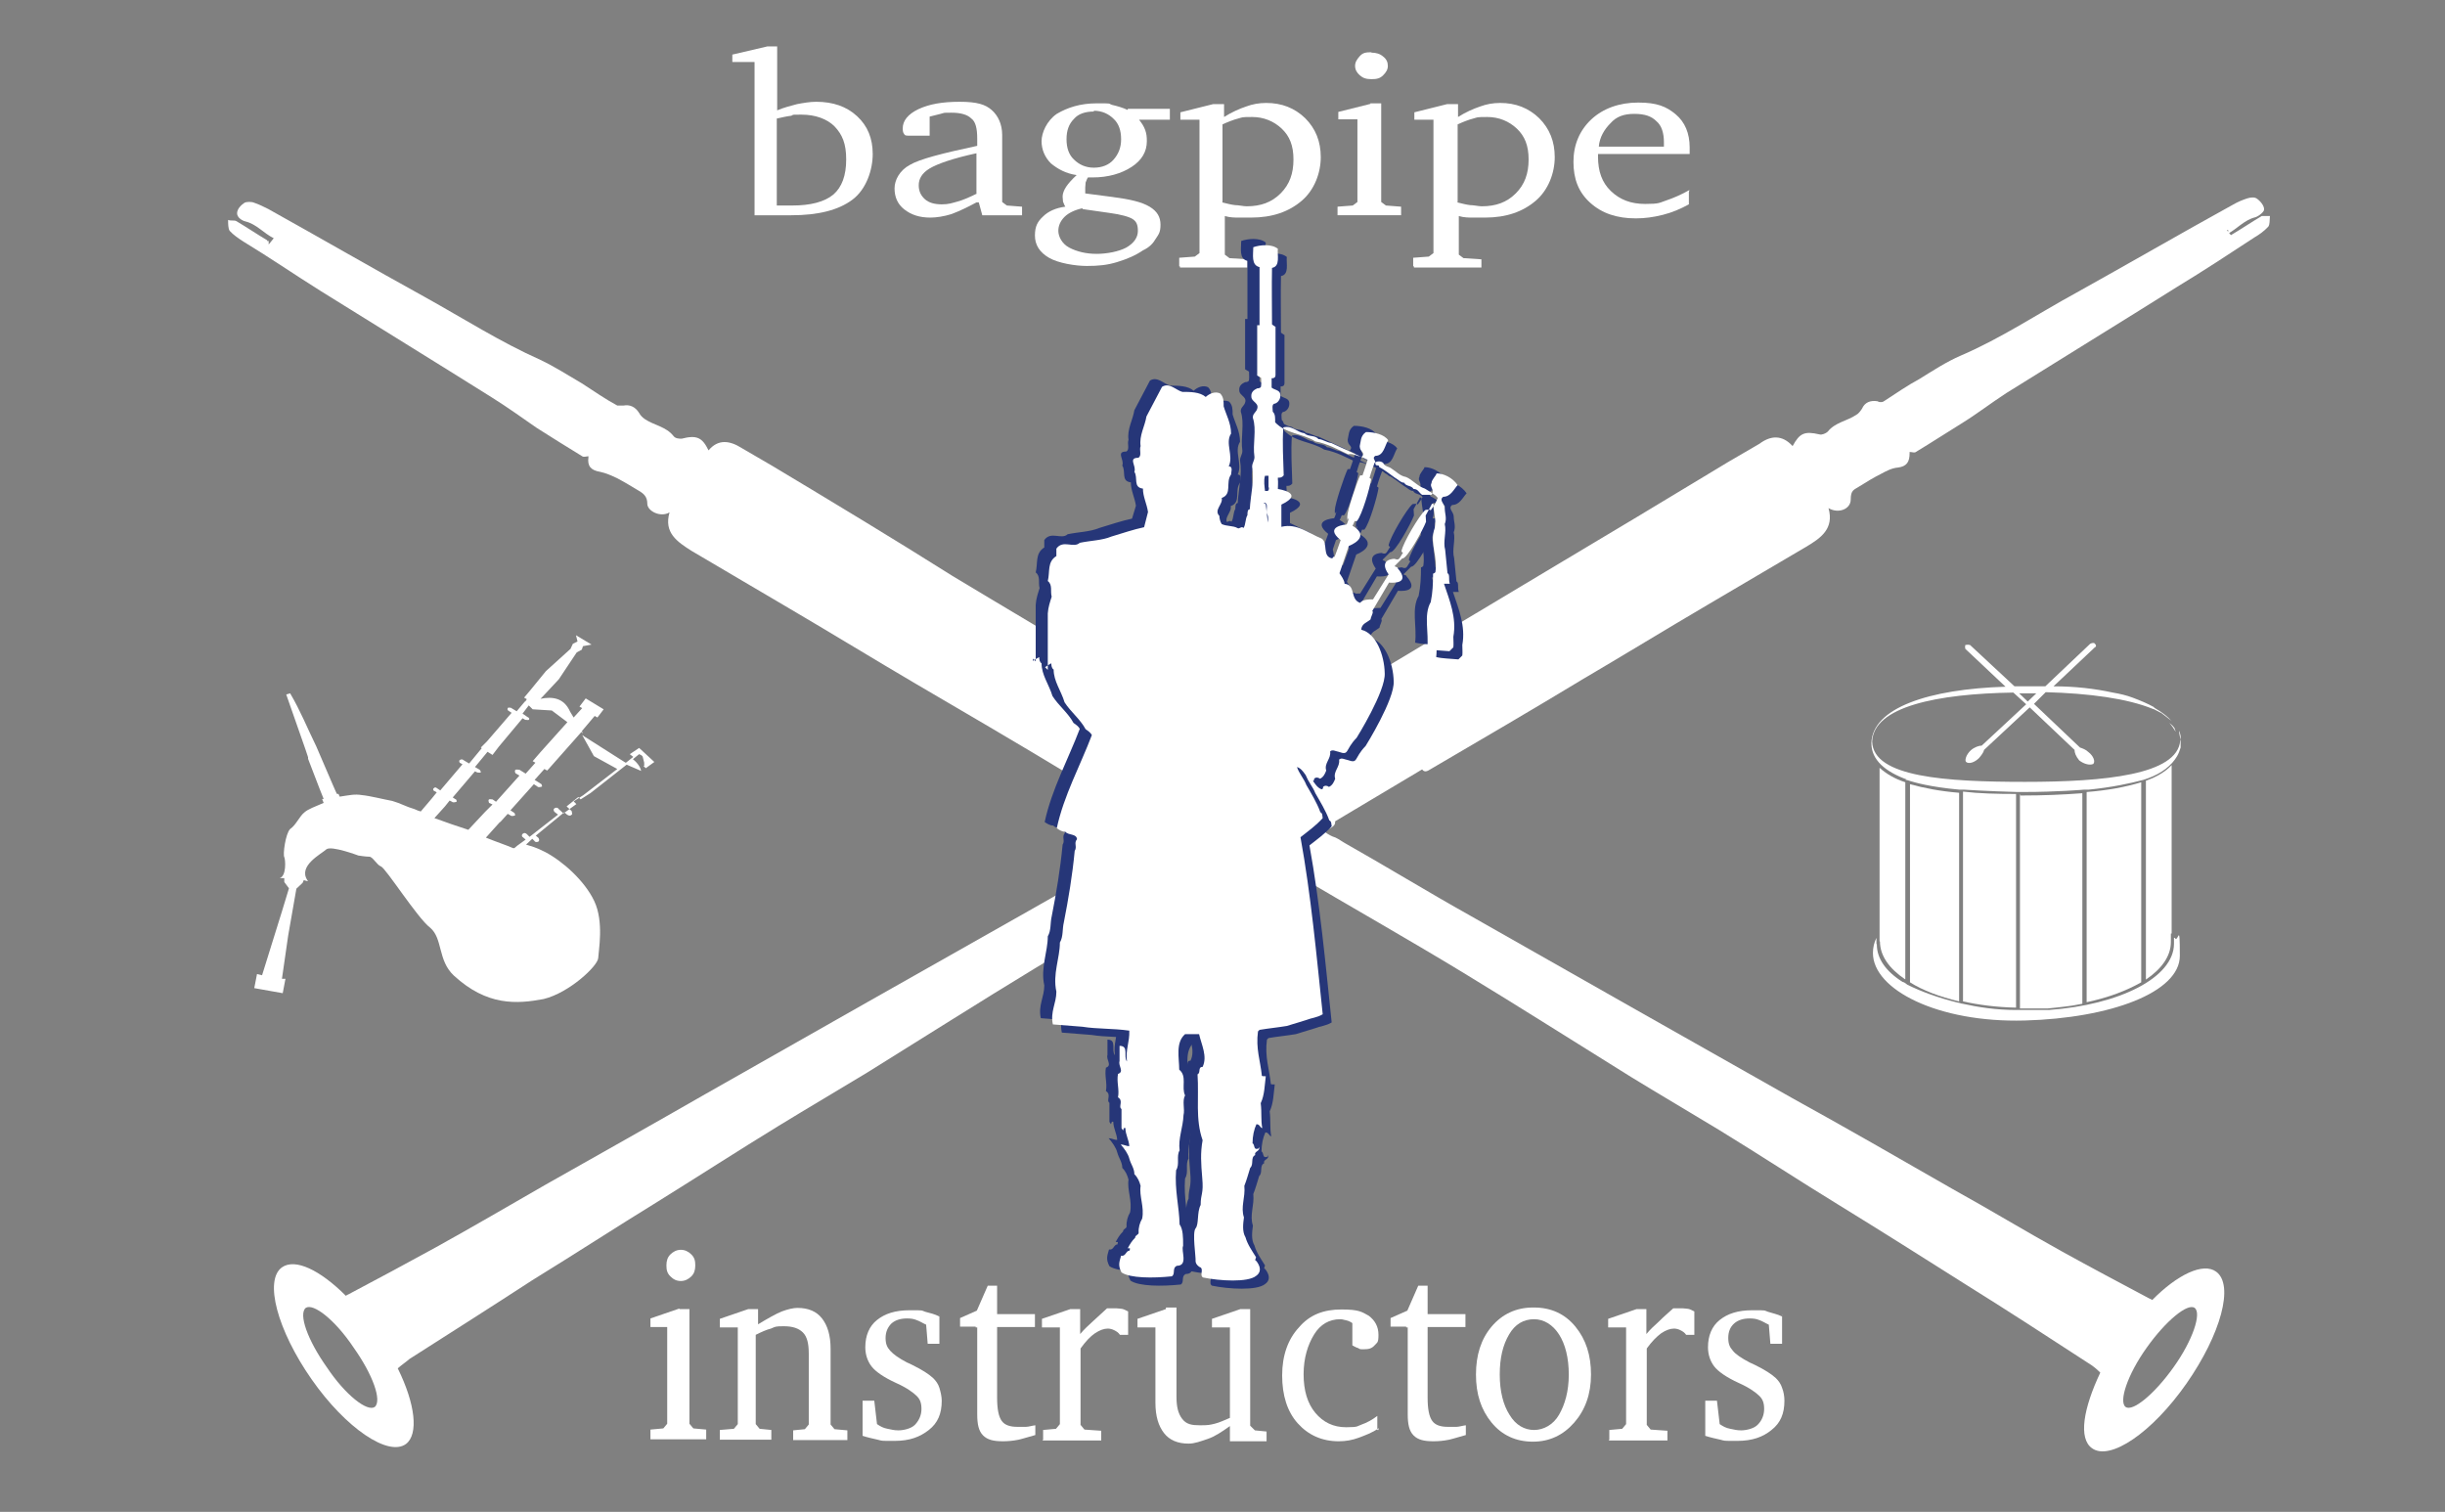 <?xml version="1.0" encoding="UTF-8"?>
<svg xmlns="http://www.w3.org/2000/svg" version="1.1" viewBox="0 0 627 387.7">
  <rect x="0" y="0" width="627" height="387.7" fill="#808080" stroke="none"/>
  <defs>
    <style>
      .cls-1 {
        isolation: isolate;
      }

      .cls-2 {
        fill: #263678;
      }

      .cls-3 {
        fill: #fff;
      }
    </style>
  </defs>
  <!-- Generator: Adobe Illustrator 28.7.1, SVG Export Plug-In . SVG Version: 1.2.0 Build 142)  -->
  <g>
    <g id="Layer_1">
      <path class="cls-3" d="M571.2,60c2.5-1.3,4.3-3.6,7.2-4.3.9-.3,2.4-1.5,2.2-2.1,0-.9-1-2.1-1.9-2.7-.6-.4-1.6-.3-2.5,0-1.2.4-2.4.9-3.6,1.6-13.6,7.5-26.9,15.2-40.2,22.6-9.9,5.4-19.3,11.7-29.6,16.1-3.7,1.6-7.2,3.9-10.6,6-3,1.6-6,3.7-9.1,5.7-.4.3-1.2.3-1.6,0-1.9-.3-3.3.3-4,1.9-.4.6-.9,1.3-1.5,1.6-2.4,1.6-5.4,1.9-7.3,4.3-.4.4-1.5.9-2.1.7-3.9-.9-5.1-.3-6.9,3-2.7-3-5.7-2.7-8.5-.6-2.7,1.6-5.2,3-7.9,4.6-15.5,9.4-31.2,18.8-46.8,28.1-15.2,9.1-30.2,18.1-45.6,27.3,0,0,.3.3.3.4l-21.8,13c-.4-.3-.9-.4-1.2-.4-1.2.3-2.4.7-3.3,1.5-3.7,2.2-7.3,4.6-11.1,6.9-2.5,1.6-2.8,2.4-2.1,5.2,0,.6.3,1.6,0,1.9-1.9,1.6-3.9,3.9-6.7,3-1.2,3.6-2.8,6.4-6.1,8.1-1,.4-2.1,1.2-3,1.6-10.6,6.3-21.5,12.6-32.3,18.7-27.5,15.5-55.1,31.2-82.6,46.8-13.6,7.8-27.3,15.5-41.1,23.3-9.4,5.4-18.8,10.9-28.2,16.1-7.3,4-14.9,8.1-22.3,12-.3.1-.6.3-.7.4-6.6-6.6-13-9.7-16.4-7.3-4.6,3.3-1.2,16.1,7.6,28.7,8.8,12.6,19.7,19.9,24.2,16.6,3.3-2.5,2.4-10.3-2.1-19.4,1-.9,2.1-1.6,3-2.4,10.5-6.7,20.9-13.3,31.5-20.2,10.9-6.7,21.5-13.6,32.4-20.3,10.3-6.4,20.5-13,30.8-19.3,7.5-4.6,15.2-9.1,22.6-13.6,14.5-9,28.8-18.1,43.3-26.9,14-8.5,28.5-16.7,42.7-25.1,1.5-.9,2.8-1.3,3.7-.3h3c.6-1,1.3-2.2,2.1-3.6.1-.3.6-.4.9-.4h3.3c.4,0,.7.3,1.2.7,2.1,2.1,2.8,2.2,5.4.9.7-.4,1.3-.9,2.1-1.2,2.5-1.2,4.3-3.3,7.3-3.9,1.3-.3,2.2-2.1,3.6-2.8s1.5-1.2,1.5-1.9l22.3-13.3c.4.6,1,.7,1.9.1,13-7.6,26-15.2,38.9-23,10.9-6.4,21.5-12.9,32.4-19.3,8.4-4.9,16.9-10,25.3-14.9,3.7-2.2,7.2-4.6,5.7-9.9h0c2.5,1.5,5.7.3,5.7-2.2s.9-2.5,2.1-3.3c1.9-1.2,3.9-2.4,5.7-3.3,1.3-.7,2.8-1.5,4.3-1.6,2.4-.3,3-1.6,3-3.7v-.3c.6,0,1.3.3,1.6,0,4-2.4,7.8-4.9,11.7-7.3,3.9-2.4,7.5-5.2,11.5-7.8,14.6-9.1,29.4-18.2,43.9-27.3,6.6-4,13-8.2,19.7-12.6,1.2-.7,2.5-1.6,3.6-2.8.4-.6.3-1.6.4-2.7h0c-.7,0-1.5,0-2.1,0-2.7,1.6-5.2,3.3-7.9,4.9l-1.3-1.6v.3h.6v.6l-.2.2ZM96.1,360.8c-1.9,1.3-7.5-3-12.3-10.2-4.9-6.9-7.3-13.6-5.4-15.2,1.9-1.3,7.5,3,12.3,10.2,4.9,6.9,7.3,13.6,5.4,15.2Z"/>
      <path class="cls-3" d="M68.5,61.6c-2.7-1.6-5.2-3.3-7.9-4.9-.6-.3-1.3,0-2.1-.3h0c0,1,0,2.2.4,2.8.9,1,2.2,1.9,3.6,2.8,6.6,4,13,8.4,19.7,12.6,14.6,9.1,29.4,18.2,43.9,27.3,4,2.5,7.6,5.1,11.5,7.8,3.9,2.5,7.8,4.9,11.7,7.3.4.3,1.2,0,1.6,0v.3c-.3,2.2.6,3.3,3,3.7,1.5.3,3,1,4.3,1.6,1.9,1,3.9,2.2,5.7,3.3,1.2.7,2.1,1.5,2.1,3.3s3.3,3.6,5.7,2.2h0c-1.5,5.2,1.9,7.5,5.7,9.9,8.4,4.9,16.9,10,25.3,14.9,10.9,6.4,21.5,12.9,32.4,19.3,13,7.6,26,15.2,38.9,23,.9.6,1.5.4,1.9-.1l22.3,13.3c0,.7.3,1.3,1.5,1.9,1.3.6,2.2,2.5,3.6,2.8,3,.6,4.9,2.7,7.3,3.9.7.3,1.3.9,2.1,1.2,2.7,1.3,3.6,1.2,5.4-.9.4-.4.7-.9,1.2-.7h3.3c.3,0,.7.1.9.4.9,1.2,1.6,2.5,2.1,3.6h3c.9-1.2,2.2-.6,3.7.3,14.2,8.4,28.7,16.6,42.7,25.1,14.5,8.8,28.8,17.9,43.3,26.9,7.5,4.6,15.2,9.1,22.6,13.6,10.3,6.3,20.5,13,30.8,19.3,10.9,6.7,21.8,13.6,32.4,20.3,10.6,6.6,20.9,13.3,31.5,20.2,1.2.7,2.2,1.6,3,2.4-4.3,9.1-5.7,16.9-2.1,19.4,4.6,3.3,15.4-4,24.2-16.6s12.3-25.3,7.6-28.7c-3.3-2.4-9.9.7-16.4,7.3,0-.1-.4-.3-.7-.4-7.5-4-14.9-7.9-22.3-12-9.4-5.2-18.8-10.9-28.2-16.1-13.6-7.8-27.3-15.7-41.1-23.3-27.5-15.5-55.1-31.2-82.6-46.8-10.9-6.1-21.5-12.6-32.3-18.7-1-.6-1.9-1.3-3-1.6-3.6-1.6-4.9-4.6-6.1-8.1-3,.9-4.9-1-6.7-3-1.8-1.9-.1-1.3,0-1.9.7-3,.4-3.7-2.1-5.2-3.7-2.4-7.2-4.6-11.1-6.9-1-.6-2.2-1.2-3.3-1.5-.3,0-.7.1-1.2.4l-21.8-13s.3-.3.3-.4c-15.4-9.3-30.5-18.2-45.6-27.3-14.9-9.4-30.5-18.8-46-28.1-2.7-1.6-5.2-3-7.9-4.6-3-1.9-6-2.4-8.5.6-1.6-3.3-3-4-6.9-3-.6,0-1.6,0-2.1-.7-1.9-2.4-4.9-2.7-7.3-4.3-.6-.4-1.2-1-1.5-1.6-1-1.6-2.4-2.2-4-1.9-.6,0-1.2,0-1.6,0-3-1.6-6-3.7-9.1-5.7-3.6-2.1-7-4.3-10.6-6-10.3-4.6-19.7-10.6-29.6-16.1-13.6-7.5-26.9-15.2-40.2-22.6-1.2-.6-2.4-1.2-3.6-1.6-.7-.3-1.9-.3-2.5,0-.9.6-1.9,1.6-1.9,2.7s1.3,1.9,2.2,2.1c2.8.7,4.6,3,7.2,4.3l-1.3,1.6v-.3c0,0,0,0,0,0v-.6h-.4ZM550.5,345.6c4.9-6.9,10.5-11.5,12.3-10.2s-.4,8.2-5.4,15.2c-4.9,6.9-10.5,11.5-12.3,10.2s.4-8.2,5.4-15.2Z"/>
      <path class="cls-2" d="M271.9,172.2c0,.6.1,1.3.6,1.6,0,3,1.9,5.4,2.8,8.4,1.6,2.5,4,4.3,5.4,6.9.6.4,1.3.9,1.6,1.5-3,7.9-7.2,15.5-9,23.9.6.4,1.3.9,2.2.9.9,1,2.8.4,3,1.9-.9,1,.1,1.9-.6,3-.6,6.3-1.6,12.3-2.8,18.4-.4,1.6-.1,3.6-1,5.1,0,4-1.9,8.1-.9,12.6,0,3-1.6,5.1-.9,8.4l7.6.6c3.7.6,7.9.4,12,1,.1,3-1,4.9-.6,7.9-1-1.3.6-4-1.9-4v3.9c-.4,1.3,1.3,2.7-.4,3.3-.4,2.1.4,4,0,6,1.5.9,0,2.4.9,3v4.9l.4.6c.1-.1.1-.9.6-.6,0,1.6.9,3,1,4.6-.6.1-1.3-.4-2.2-.4.9,1,1.9,2.4,2.2,3.6.4,1.5,1.3,2.5,1.3,4,.9.9,1.3,1.9,1.6,3-.4,2.7,1,5.4.4,8.4-.6,1-1,2.4-.9,3.6,0,.6-.9.6-.9,1.3-.9.9-1.3,1.6-1.9,2.7h.4c.4,0,0,.4.1.6-1,0-1,1.6-2.2,1.3-.4,1.5-.9,2.4.1,4.3,2.2,1.5,8.1,1.5,12.9,1,1-.6,0-2.1,1.3-2.7,3,0,1-3.9,1.6-5.1v-.4c0-1.6,0-3.9-.9-5.1-.1-4.6-1.3-8.8-.9-13.9,1-1.5,0-3.6.9-5.1-.4-3,.9-6,1-9,.4-1.6-.4-3.6.4-5.1-1-2.1.6-4.9-1.5-6.6,0-3-1-6.9,1.5-9.1h3.6c.6,2.7,2.2,5.7.9,8.4-1.3,0-.4,1.5-1.3,1.9.4,6-.6,11.5,1.3,16.9-.6,3.3-.4,6-.1,9.6.4,4.3-.4,4-.4,7-1,1.9-.4,4.9-1.3,6s.1,7.3,0,8.4c0,.9,1,1.5,1,1.5,1.3.4-.1,2.1.9,2.7,4.3.9,11.5,1.3,13.6-.4,2.2-1.5,0-3.9,0-3.9-.4-.1-.1-.4,0-.9-1-1.6-2.2-3.3-2.7-5.1-.9-1.5-.6-3.6-.4-5.1-.9-2.7.4-5.1.1-8.1.6-1.5,1-3,1.5-4.6,1-.9,0-2.7,1.3-3.3-.4-1,1.5-1,.9-2.1v.4c-1.5.6-.9-1-1.6-1.3,0-1.9.4-3.6,1-4.9.9,0,.9.9,1.5,1-.4-2.1-.1-4-.4-6.4,1-2.1,1-4.6,1.3-6.9-.4,0-.9,0-1-.1-.4-3.9-1.6-7-1-11.4l.4-.4c2.4-.4,4.6-.6,7-1l4.9-1.5c1.5-.6,2.8-.6,4.3-1.5-1.6-15.2-3-30.5-5.7-45.4,1.9-1.5,4-3,5.7-4.9-.1-.4,0-1.3-.6-1.5-.9-2.5-2.4-4.9-3.6-7-.6-1.6-1.9-3-2.4-4.6,1.9.6,2.2,3,4,3.6.4,0,.4-.4.4-.6.4-.4,1-.4,1.5,0,.9-.4,1.3-1.3,1.6-2.1-.6-1.9,1.3-3,1-4.9.6-.6,1.5,0,2.2.1,2.8,1,1.5-.4,4.6-3.6,0,0,7.5-12,7.2-16.6-.1-4.6-2.2-10.2-6-11.1,0-1.6,1.6-1.9,2.4-2.7-.1-.4.9-1.9.4-2.1l4.3-7.3s6,.7,2.2-3.7c0-.4-.9-.3-.7-.6l1.9-1.9c1.2.3,5.4-7.5,6.1-9.4,0,0-.1-1.5-.1-1.6,1.5-2.7,1.6-3,1.6-3h.4c0,2.5,1,4.6.1,6.9-.9,3.6,1,6.6.4,10.6,0,.1-.4.4-.6.4,0,2.5-.1,4.9-.6,7.3-1.9,3.3-.4,7.9-.9,12,1.6.4,3.7.4,5.7.6l1-1c.1-.9,0-1.6,0-2.7.9-4.9-1-9.4-2.4-13.6-1.3-4,0,0,0,0h1.5c-.4-1,.1-2.4-.6-2.7l-.6-6c-.6-2.1.4-4.6-.1-6.6.6-1.5,0-2.7,0-4s-1.6-2.1-.4-3c1.9,0,2.7-1.9,3.7-3-1.3-1.9-3.6-3-5.4-3-.1.6-1.3,1.6-1.3,2.5-.6,1,.9,1.6,0,3h-2.4c-.9-.6-1-1.5-2.2-1.5-.6-1-1.9-.6-2.4-1.6-.9,0-1.6-.9-2.4-1.3-1.3-.9-2.7-2.1-4-2.7,0-.9-1,0-1-1s-.9-1.3,0-1.9c2.2,0,2.4-2.7,3.3-4-1-1.5-3.6-2.1-5.7-2.1-1.5,1-1.3,2.5-1.6,3.6,0,1.6,1.5,1.5.6,2.7-1.3,0-2.2-.9-3.6-.6-2.8-1.3-5.2-2.7-8.4-3.3-3.3-2.1-7.5-1.9-10.3-4.9,0-.9.1-2.1-.6-2.7,0-.6-.4-2.1.6-2.1,1-.4,1.5-1.5,1.3-2.5s-1.5-1-2.2-1.6v-2.4c.4,0,1,0,1-.9v-12.3c-.1,0-.9-.6-.9-.6,0-4.9-.1-9.6,0-14.5,2.2-.4,1.3-3.3,1.5-4.9-1.6-1.3-4.6-1-6.3-.4,0,1.9-.6,4.6,1.6,5.1v14.9h-.6v12.9l1,.6c0,.9.1,1.3,0,2.1,0,.4-.4.6-1,.6-.9.4-1.6,1-1.5,2.1,0,1.5,2.4,1.6,1.3,3.6-.4.6-1,1-.9,1.9,1,3-.1,6.6.4,10,0,1-.6,1.5-.6,2.5.6,3.6-.4,7.3-.6,10.9-.6,0-.6.9-.6,1.5-.6,1-.4,2.4-1,3.3-.6-.6-1,.4-1.6,0-1-.6-2.7-.4-4-1-.4-.6-.6-1.5-.6-2.1-1.5-1.5,1-3,.6-4.6,2.8-1,.9-4,2.4-6,0-.6.6-2.1-.6-2.1,1.3-2.7-1-6,.6-8.4,0-2.7-1.3-4.9-1.9-7,0-1.3,0-2.4-.9-3.3-1.3-.6-2.7,0-3.7.9-1.5-1.3-4-1.3-6-1.3-1.6-.4-3.3-2.5-5.2-1.3l-4,7.6c-.4,2.5-1.9,4.9-1.5,7.6-.4,1,.4,2.5-.6,3-2.7,0-.4,2.1-1,3.6,1,1.5-.4,4,2.2,4.3,0,2.1,1,3.9,1.3,6l-1,3.3c-2.8.6-5.4,1.5-8.4,2.4-2.4,1-5.2,1-8.1,1.6-1.6,1.5-4.3-.9-6,1.5v1.9c-2.4,1.5-1.6,4-2.2,6.4,1.3,1,.6,2.7,1,4-.4,1.3-.9,2.7-1,4.3v14.5l-.7-.7v.6l.9-.6.7-.4ZM327.3,136.8l-.6-5.4-.6-.4c1.6,0,.4,1.9,1,3,.4.9.1,2.1,0,3h.1c0-.1,0,0,0,0h0v-.2ZM327.6,127.5c0,0,0,.6-.4.6h-.6c-.1-1-.4-2.7,0-3.9.1,0,.6,0,.9,0v3h.1c0,0,0,0,0,0h0v.2ZM343.9,145.3c-2.8-.4-1-4-2.8-5.1-3.3-1.3-6.3-4-10.3-3v-5.7c6.3-3-.9-4-.9-4,0-.6.1-1.9,0-2.5v-.4c.6,0,1,0,1.5-.6-.1-4-.4-8.1-.1-12.3,2.2-.6,3.6,1.3,5.4,1.5,1,1,2.7.4,3.6,1.5,1,0,2.2.9,3.3,1l9.3,4.3s-.4,1.5-1.3,4c0,0-.4,0-.6,0-.9,1.9-3.3,9-3.3,10.6s.1.4.4.4c-.4,1.5-.6,1.6-.6,1.6,0,0-6,.4-1.5,4-1.6,4.6-1.6,4.3-1.6,4.3h-.4.1l-.2.3ZM368.4,132.9s-.9,0-1,.1c-1.5,1.3-5.7,8.4-6.1,10.5,0,.1.1.4.4.4-1,1.5-.9,2.1-2.2,1.6,0,0-4.3,0-1.5,4l-4,6.4c-1,0-2.7,0-3.3.9-2.7-.9-1-4.6-4-4.9,0-.9-.9-2.1-1.3-2.7l2.4-7s6-2.2.9-5.2c0,0,0,.3.6-1.2,0,0,.4.1.6,0,1.3-1.6,3.3-8.5,3.6-10.6,0-.4-.4-.4-.4-.4.4-1.6,1.3-3.9,1.3-3.9.4-.4,1.5-.6,2.2,0,.4,1,1.5.9,2.2,1.5,1,.6,2.2,1.9,3.6,2.1,1.6.6,3,2.4,4.9,3,.9.6,2.7,1.5,3.3,2.4-.4.9-.6,1.5-1.9,3.3h0v-.3h-.3Z"/>
      <path class="cls-3" d="M165,196.4l.6.6,2.2-1.6-3.9-3.6-2.4,1.6.9.7-1.9,1.5c-.3-.1-.6-.4-1-.6l-9.6-6.1-.6-.4,3,5.4,6,3.3-8.7,6.7h0l-2.5,1.6.7.7-3.3,2.4-1.3-1.2c-.1-.3-.7-.4-1-.1-.3.1-.3.6,0,.9l.9.7-7.3,5.7-.7-.7c-.3-.3-.7-.4-1-.1-.3.1-.4.7,0,.9l.7.6-2.2,1.6h0l-.7.6h-.3c-2.1-.9-4.3-1.6-7-2.7l3.6-4h.1l1.9-2.1.7.4c.3.3.9.1,1.2,0,0,0,0-.6-.3-.7l-.9-.6,6-6.7.9.6c.3.3.9.1,1.2,0,0,0,0-.6-.3-.7l-1.6-1,2.5-2.8.7.4.3-.3h0l8.5-9.6.4.4-.3-.6,3.3-3.9.7.4,1.6-2.1-4.6-2.8-1.6,2.1.7.4-2.2,2.4-.9-1.5c-1.6-3.6-4.6-3.9-7.6-3.3l.4-.4h0l4.3-4.6,4.6-6.9,1.3-.7.3-.9,2.2-.4-4-2.4.4,1.6-1.2.6-.6,1.3-6.3,5.7-4,4.9h0l-1.6,1.9.7.4-.4.6h-.1l-2.1,2.5-1.5-.9c-.3,0-.7-.1-.7,0-.3.3-.1.7,0,.7l.9.6-6.3,7.3h0l-1.6,1.6,3,1.9,1.6-2.1h0l6.1-7.3.7.4c.3,0,.9.1.9,0,.3-.3,0-.6-.3-.7l-1.3-.9,1.6-2.1,1,1,4.9.3,4,3-7,7.8h0l-1.9,2.2.7.4-2.5,2.8-1.6-1c-.3,0-.7-.1-1,0-.3.3-.1.7,0,.9l1,.6-6,6.7-.9-.6c-.3,0-.7-.1-.9,0-.3.3,0,.7,0,.9l.9.4-1.9,1.9h0l-4.3,4.6c-2.8-.9-5.7-1.9-8.7-3h0l2.7-3h0l1.2-1.5.6.3c.3.3.9.1,1.2,0,0-.3,0-.6-.4-.7l-.6-.4,5.7-6.7.6.3c0,0,.7.1.9,0,0,0,0-.4-.3-.7l-1.2-.7,3.3-4-1.5-.9-3.3,4-1.5-.9c-.3-.3-.7-.1-.9,0-.3.3,0,.7,0,.7l.7.4-5.7,6.7-.9-.6c-.3-.3-.7-.1-.7,0-.3.1-.3.6,0,.7l.7.4-1.3,1.6h0l-2.8,3.3c-.4-.1-1-.3-1.6-.6-2.1-.6-3.6-1.5-5.7-2.1-2.2-.4-5.7-1.3-7.8-1.5-1.9-.3-3,0-5.7.4h0l-.3-.7h-.4c0,.1-1-2.2-1-2.2h0l-4.3-10h0c-2.4-4.9-4-9-6.7-13.6l-1,.3,4.9,14h0l.7,2.1v.4h0l3,7.8h0l1,2.5h-.4c0,.1.4,1,.4,1-2.1.9-4,1.6-4.9,2.4-1.3,1-2.2,3.3-3.7,4.3-1.2,1.2-1.9,6.6-1.5,7.2.3.6.6,4.9-1.2,5.4h1.2v1c0,0,1.2,1.6,1.2,1.6-1.2,4-2.4,7.9-3.6,11.7l-3.3,10.6-1.3-.3-.7,3.6,7.3,1.3.7-3.7h-.9l1.6-11.1,2.1-12,1.6-1.5.3-.7c.9.3,1.3.4.9,0-2.4-3.7,3.6-6.7,4.9-7.9,1.3-1,8.2,1.6,8.2,1.6,0,0,1.9.3,2.8.3s1.9,2.1,3,2.5c1.2.4,9.4,13.3,12.6,15.7,3.3,2.8,1.9,8.4,6.1,12.3,8.5,7.8,16.1,7.3,23,6,6.6-1.6,13.9-8.5,14-10.5s1.5-9.3-1-14.6-8.2-10.3-12.6-12.6c-2.5-1.3-3.7-1.5-4.9-1.9l1.6-1.5.6.6c.1.3.7.3,1,.1.3-.3.1-.7,0-.9l-.7-.6,7.3-6,.7.6c.4.3.9.4,1.2,0,.3-.1,0-.6,0-.9l-1.3-1.2,3-2.4.6.6,2.5-1.6h0l9.3-7.3,3.7,1.6c-.1-.7-.7-1.9-2.1-3l1.6-1.3h0l.6.3.3.3.4,1.6v.8Z"/>
      <g>
        <path class="cls-3" d="M489.8,251.9c3.3,2.1,7.6,3.7,12.6,4.9v-53.5c-4.9-.4-9-1.2-12.6-2.2v50.8h0Z"/>
        <path class="cls-3" d="M518,203.8v54.8h7.2c3-.3,6-.6,8.8-1.2v-54c-4.9.4-10.2.6-15.5.6h-.4v-.3h0Z"/>
        <path class="cls-3" d="M503.4,256.8c4,.9,8.7,1.5,13.6,1.6v-54.8c-4.9,0-9.4-.1-13.6-.6v53.7h0Z"/>
        <path class="cls-3" d="M535.1,257c5.7-1.2,10.3-3,14-5.1v-51.3c-3.9,1.2-8.7,2.1-14,2.5v54h0Z"/>
        <path class="cls-3" d="M488.6,251.1v-50.5c-2.8-.9-4.9-2.2-6.6-3.7v44.5h.1c0,3.7,2.4,7,6.4,9.7h.1Z"/>
        <path class="cls-3" d="M556.9,239.5h0c0,.1,0-43.3,0-43.3-1.5,1.6-3.7,3-6.6,4v51c4-2.7,6.4-6,6.4-9.6s0,0,0-.1h0v-2.1h.2Z"/>
        <path class="cls-3" d="M557.5,240.4v1.6h0c0,8.7-14,15.7-32.1,17h-6c-1.5,0-.9,0-1.3,0h-1.2c-4.9,0-9.6-.7-13.6-1.6h0c-.4,0-.9-.3-1.3-.3h0c-4.9-1.2-9.3-2.8-12.9-4.6h0c-.4-.3-.7-.6-1.2-.7h0c-4.3-2.7-6.6-6-6.6-9.6s0,0,0-.1h-.1v-1.6c-.6,1.2-.9,2.5-.9,3.9,0,9.4,16.7,17.9,38.9,17.3,22-.6,39.8-7.2,39.8-16.6s-.4-3-1.3-4.6h0c0,.1,0,0,0,0h0-.2Z"/>
        <path class="cls-3" d="M479.6,190.9v-.3.3h0Z"/>
        <path class="cls-3" d="M557.8,187c-.3-.6-.9-1.2-1.5-1.6.6.6,1.2,1.5,1.6,2.2,0-.1,0-.4-.3-.6h.2Z"/>
        <path class="cls-3" d="M488.7,200c.3,0,.6.1,1.2.3,1,.3,4.9,1.5,12.6,2.2h1.2s6,.4,13.6.6h1.6c8.7,0,15.5-.6,15.5-.6h1.2c6-.6,10.6-1.6,14-2.5l1.2-.4c3.6-1.3,6.1-3.3,7.5-5.7.4-.7.7-1.5.9-2.2v-1.9s-.4-1.9-.4-2.1v-.3c.6,1.3.4,2.4.3,2.5-.7,8.8-19.4,10.6-39.8,10.6s-38.9-1.2-39.2-10.3c.3-9,16.7-12.3,36.2-12.6l3.3,3-11.4,10.6c-.7,0-1.9.4-2.8,1.2-1.3,1.2-1.6,2.7-1.2,3,.7.6,2.2.1,3.3-1,.6-.7,1.2-1.5,1.3-2.1l11.7-10.9,11.5,10.9c0,.7.3,1.6,1.2,2.7,1.3,1,2.8,1.3,3.6.9.6-.6,0-2.1-1.2-3-.7-.7-1.6-1-2.2-1.2l-11.8-11.2,3-3c11.1.3,20.9,1.6,27.5,4.3.3,0,1.9,1,2.1,1,.4.3,1.6,1.2,2.7,2.1-2.2-2.4-4.6-3.3-4.6-3.6-1.6-.9-3.3-1.6-5.4-2.4-1.6-.6-3.3-1-5.1-1.3-4.6-1-9.6-1.6-15.2-1.6l10.6-10c.4-.1.4-.7,0-.9,0-.3-.7-.3-1.2,0l-11.5,10.9h-7.9l-11.4-10.6c-.4-.1-.7-.1-1.2,0-.1.3-.1.7,0,1l10.3,9.7c-19.6.6-34.2,5.4-34.4,14.5,0,4.3,3.6,7.3,9.1,9.3h-.1c0-.1,0,0,0,0h-.2ZM518.3,177.8h3.9l-2.2,2.1-2.2-2.1h.6,0Z"/>
      </g>
      <g class="cls-1">
        <g class="cls-1">
          <path class="cls-3" d="M196.5,11.9h2.8v16.4c1.6-.7,3.6-1.2,5.1-1.6,1.6-.3,3.3-.6,4.9-.6,4.3,0,7.8,1.2,10.5,3.7s4,5.7,4,9.7-1.6,9-5.2,11.7-8.8,4-15.7,4h-9.4V15.9h-5.7v-1.9l9-2.1h-.1c0,.1,0,0,0,0h-.2ZM199.2,52.7h4c4.6,0,8.2-.9,10.5-2.8,2.2-1.9,3.3-4.9,3.3-9s-1-6.4-3-8.5c-1.9-1.9-4.9-3-8.4-3s-1.6,0-2.8.3c-1,.1-2.2.4-3.6.7v22.3h-.3.3Z"/>
          <path class="cls-3" d="M250.4,51.9c-2.4,1.3-4.3,2.2-6.4,3-1.9.6-3.9.9-5.4.9-2.8,0-4.9-.7-6.7-2.1s-2.5-3.3-2.5-5.4,1.3-4.6,3.9-6c2.5-1.5,8.4-3,17.3-4.9v-1.9c0-2.5-.4-4.3-1.5-5.1-1-1-2.7-1.5-5.1-1.5s-1.6,0-2.8.3-1.6.4-2.8.7v4.9h-4.9c-.9,0-1.5,0-1.6-.4-.3-.3-.4-.7-.4-1.5,0-1.9,1.3-3.6,4-4.9,2.8-1.3,6.1-1.9,10.6-1.9s6.6.7,8.2,2.1,2.7,3.6,2.7,6.4v17.2l1.2.9,3.9.3v2.2h-10.2l-.9-3.3h-.1c0,0,0,0,0,0h-.5ZM250.4,49.8v-10.5c-6,1.3-10,2.7-12,3.9s-2.8,2.7-2.8,4.3.6,2.7,1.6,3.6c1,.9,2.5,1.3,4.3,1.3s2.5-.3,4-.7,3.3-1.2,5.1-2.1h-.3v.2Z"/>
          <path class="cls-3" d="M289.5,27.9h10.5v2.8h-7.9c.7.9,1.2,1.6,1.6,2.7.3.9.4,1.6.4,2.8,0,2.7-1.3,4.9-3.9,6.6s-6,2.7-10,2.7h-1.2c-.3.4-.4.9-.6,1.3,0,.4-.1.9-.1,1.3v1.5l6.9.9c4.6.6,7.6,1.3,9.6,2.5s2.8,2.7,2.8,4.6-.4,2.4-1.2,3.6c-.7,1.2-1.6,2.2-3.3,3-1.9,1.3-4,2.2-6.6,3s-4.9,1-7.8,1-7.3-.7-9.7-2.1-3.6-3.3-3.6-5.7.7-3.6,2.1-4.9c1.3-1.3,3.3-2.2,5.7-2.5-.3-.4-.4-.9-.6-1.3,0-.4-.1-.9-.1-1.3,0-.7.3-1.6.9-2.5s1.5-1.9,2.7-3c-2.8-.4-4.9-1.6-6.6-3-1.6-1.6-2.4-3.6-2.4-5.7s1.3-5.2,3.9-7c2.7-1.6,6-2.7,10.2-2.7s2.8,0,4,.4c1.3.3,2.7.7,4,1.3v-.3h.3ZM277.6,53.4c-1.9.4-3.6,1.2-4.6,2.2s-1.6,2.2-1.6,3.6.9,3.3,2.8,4.3,4.3,1.6,7,1.6,5.7-.6,7.6-1.6c2.1-1.2,3-2.7,3-4.3s-.4-2.4-1.3-3-3-1.2-6-1.6l-7-1h0c0,0,0,0,0,0h.1v-.2ZM280.5,28.6c-2.2,0-4,.6-5.1,1.9-1.3,1.3-1.9,3-1.9,5.2s.6,4,1.9,5.2c1.3,1.3,3,2.1,5.1,2.1s3.9-.7,5.1-2.1,1.9-3,1.9-5.2-.6-4-1.9-5.2c-1.3-1.3-3-2.1-5.1-2.1h0v.2Z"/>
          <path class="cls-3" d="M302.4,68.2v-2.1l4-.3,1.2-.9V30.7h-4.9v-1.9l8.4-2.1h2.8v3.3c1.9-1.2,3.9-2.1,5.7-2.7,1.6-.6,3.3-.9,5.1-.9,4,0,7.3,1.3,10,3.9,2.7,2.7,4,6,4,10s-1.6,8.4-4.9,11.2c-3.3,2.8-7.5,4.3-13,4.3s-1.9,0-3,0-2.4,0-3.7-.4v9.9l1.2.9,4.6.3v2.1h-17.3c0,0,0,0,0,0v-.3h-.2ZM313.4,51.9c1.2.3,2.4.6,3.3.7,1,0,2.1.3,3,.3,3.6,0,6.4-1,8.7-3.3s3.3-5.1,3.3-8.7-1-6-3-7.9-4.6-3-7.6-3-2.4.1-3.6.4-2.7.9-4,1.5v19.9h0Z"/>
          <path class="cls-3" d="M351.4,26.5h2.8v25.3l1.2.9,3.9.3v2.2h-16.3v-2.2l3.9-.3,1.2-.9v-21.2h-4.9v-1.9l8.4-2.1h.1-.3ZM351.7,13.5c1.2,0,2.2.3,3,1,.9.7,1.2,1.5,1.2,2.4s-.4,1.6-1.2,2.4-1.6,1-3,1-2.2-.3-3-1-1.2-1.5-1.2-2.4.4-1.6,1.2-2.5,1.6-1,3-1h0c0,.1,0,0,0,0h0Z"/>
          <path class="cls-3" d="M362.4,68.2v-2.1l4-.3,1.2-.9V30.7h-4.9v-1.9l8.4-2.1h2.8v3.3c1.9-1.2,3.9-2.1,5.7-2.7,1.6-.6,3.3-.9,5.1-.9,4,0,7.3,1.3,10,3.9,2.7,2.7,4,6,4,10s-1.6,8.4-4.9,11.2c-3.3,2.8-7.5,4.3-13,4.3s-1.9,0-3,0-2.4,0-3.7-.4v9.9l1.2.9,4.6.3v2.1h-17.3c0,0,0,0,0,0v-.3h-.2ZM373.7,51.9c1.2.3,2.4.6,3.3.7,1,0,2.1.3,3,.3,3.6,0,6.4-1,8.7-3.3s3.3-5.1,3.3-8.7-1-6-3-7.9-4.6-3-7.6-3-2.4.1-3.6.4-2.7.9-4,1.5v19.9h-.1.1,0Z"/>
          <path class="cls-3" d="M433.1,49.1v3.3c-2.2,1.2-4.3,2.1-6.7,2.7-2.4.6-4.6.9-6.9.9-4.9,0-8.7-1.3-11.7-4s-4.3-6.1-4.3-10.5,1.6-8.1,4.6-10.9c3-2.8,7.2-4.3,12-4.3s7.2,1,9.6,3,3.6,4.9,3.6,8.5,0,.9,0,1v.7h-23.5v.7c0,3.7,1,6.6,3.3,8.8s5.1,3.3,8.8,3.3,3.6-.3,5.4-.9,3.9-1.5,6-2.7h-.1v.3h0ZM426.7,37.4v-.9c0-2.4-.6-4.3-1.9-5.4-1.3-1.3-3-1.9-5.7-1.9s-4.6.7-6.1,2.4c-1.6,1.6-2.8,3.6-3,6h16.7-.1.1v-.2Z"/>
        </g>
      </g>
      <g class="cls-1">
        <g class="cls-1">
          <path class="cls-3" d="M174.3,335.7h2.5v29.4l1,1.2,3.3.3v2.5h-14.3v-2.5l3.3-.3,1-1.2v-24.8h-4.3v-2.2l7.3-2.5h.1c0,.1,0,0,0,0h0ZM174.6,320.5c1,0,1.9.4,2.7,1.2s1,1.6,1,2.8-.3,2.1-1,2.8-1.6,1.2-2.7,1.2-1.9-.4-2.7-1.2-1-1.6-1-2.8.3-2.1,1-2.8,1.6-1.2,2.7-1.2Z"/>
          <path class="cls-3" d="M184.6,369.2v-2.5l3.6-.3,1-1.2v-24.8h-4.6v-2.2l7.3-2.5h2.5v3.9c2.5-1.5,4.6-2.7,6.1-3.3,1.6-.6,3-.9,4-.9,2.8,0,4.9.9,6.3,2.7s2.2,4.3,2.2,7.8v19.4l1,1.2,3.3.3v2.5h-13.9v-2.5l3-.3,1-1.2v-18.2c0-2.5-.4-4.3-1.5-5.4s-2.7-1.6-4.9-1.6-2.1.1-3.3.6c-1.2.3-2.5.9-3.9,1.6v22.9l1,1.2,3,.3v2.5h-13.9.7Z"/>
          <path class="cls-3" d="M240.9,336.8v7.8h-3l-.4-4.9c-.9-.4-1.6-.9-2.5-1.2-.7-.3-1.5-.4-2.4-.4-1.6,0-3,.4-4,1.3-.9.9-1.5,2.1-1.5,3.7s.4,2.4,1.2,3.3,2.2,1.9,4.3,3c.3.1.9.4,1.5.7,2.4,1.2,4,2.2,5.2,3.3.7.7,1.3,1.5,1.6,2.5s.6,2.2.6,3.3c0,3.3-1,5.7-3.3,7.5s-4.9,2.8-8.8,2.8-3,0-4.3-.3-2.7-.6-3.9-1v-9h3l.7,6c.9.6,1.6,1,2.7,1.2s1.6.4,2.8.4,3.3-.4,4.3-1.5,1.6-2.4,1.6-4-.4-2.5-1.2-3.3-2.5-2.1-5.2-3.3c-3.3-1.5-5.4-3-6.4-4.3s-1.6-3-1.6-4.9c0-3,1-5.4,3-7s4.6-2.5,8.4-2.5,2.8,0,4,.4c1.2.3,2.4.6,3.6,1.2v-.3c.1,0,0-.3,0-.3h0v-.2Z"/>
          <path class="cls-3" d="M250.2,340.2h-4v-2.2l4.3-1.9,2.8-6.4h2.4v7.3h9.7v3.3h-9.7v18.1c0,3,.4,4.9,1.2,6s2.2,1.5,4,1.5h2.2c.7,0,1.5-.3,2.4-.4v2.5c-1.5.4-3,.9-4.3,1.2-1.5.3-2.8.4-4,.4-2.5,0-4-.4-5.1-1.5s-1.5-2.8-1.5-5.4v-22.3h-.3c0-.1,0,0,0,0h-.1v-.2Z"/>
          <path class="cls-3" d="M267.5,369.2v-2.5l3.3-.3,1-1.2v-24.8h-4.6v-2.2l7.3-2.5h2.5v6.4c1-1.2,2.1-2.2,3.3-3.3s2.4-2.2,3.6-3.3h1.6c.6,0,1.3,0,1.9.1.6,0,1.3.4,1.9.7v6h-2.1c-.4-.6-.9-.9-1.5-1.2s-1.2-.4-1.6-.4c-1,0-2.1.4-3.3,1.2s-2.4,2.1-3.7,3.9v19.6l1,1.2,4.3.3v2.5h-15.4.4-.1l.2-.2Z"/>
          <path class="cls-3" d="M299.2,335.3h2.5v22.9c0,2.5.4,4.3,1.5,5.7s2.5,1.6,4.6,1.6,2.4-.1,3.7-.4c1.2-.3,2.5-.9,3.9-1.5v-23.2h-4.6v-2.2l7.3-2.5h2.5v29.9l1.2,1.2,3,.3v2.5h-9.4v-3.9c-2.1,1.5-3.9,2.7-5.7,3.3s-3.3,1.2-4.9,1.2c-2.8,0-4.9-.9-6.3-2.7s-2.2-4.3-2.2-7.8v-19.3h-4.6v-2.2l7.3-2.5v-.4h.2Z"/>
          <path class="cls-3" d="M353.6,366.2c-1.6,1.2-3.6,1.9-5.2,2.5s-3.3.9-5.1.9c-4.3,0-7.8-1.6-10.5-4.6s-4-7.2-4-12.3,1.5-9.3,4.3-12.3c2.8-3.3,6.4-4.6,10.9-4.6s5.2.6,7,1.6c1.6,1.2,2.5,2.8,2.5,4.9s-.3,1.9-1,2.7-1.5,1-2.7,1-1,0-1.5-.3c-.4-.1-1-.4-1.5-.7v-5.7c-.4-.3-1-.6-1.5-.7-.6-.1-1-.3-1.6-.3-2.8,0-5.1,1.3-6.7,3.9s-2.7,6-2.7,10.2,1,7.5,3,9.9,4.6,3.7,7.9,3.7,2.8-.3,4-.7,2.7-1.2,4-2.2v3.6h.3v-.4h.1Z"/>
          <path class="cls-3" d="M360.6,340.2h-4v-2.2l4.3-1.9,2.8-6.4h2.4v7.3h9.7v3.3h-9.7v18.1c0,3,.4,4.9,1.2,6s2.2,1.5,4,1.5h2.2c.7,0,1.5-.3,2.4-.4v2.5c-1.5.4-3,.9-4.3,1.2-1.5.3-2.8.4-4,.4-2.5,0-4-.4-5.1-1.5s-1.5-2.8-1.5-5.4v-22.3h-.3c0-.1,0,0,0,0h-.1v-.2Z"/>
          <path class="cls-3" d="M393.4,335.3c4.3,0,7.9,1.6,10.6,4.9s4,7.3,4,12.3-1.5,9.1-4.3,12.3-6.3,4.9-10.6,4.9-7.9-1.6-10.6-4.9-4-7.3-4-12.3,1.3-9.1,4-12.3,6.3-4.9,10.6-4.9h.3ZM393.4,338.3c-2.7,0-4.9,1.3-6.4,3.9-1.6,2.7-2.4,6-2.4,10.3s.9,7.8,2.5,10.3c1.6,2.7,3.9,3.9,6.3,3.9s4.9-1.3,6.4-3.9,2.5-6,2.5-10.3-.9-7.8-2.5-10.3-3.9-3.9-6.4-3.9h0Z"/>
          <path class="cls-3" d="M412.7,369.2v-2.5l3.3-.3,1-1.2v-24.8h-4.6v-2.2l7.3-2.5h2.5v6.4c1-1.2,2.1-2.2,3.3-3.3,1.2-1.2,2.4-2.2,3.6-3.3h1.6c.6,0,1.3,0,1.9.1.6,0,1.3.4,1.9.7v6h-2.1c-.4-.6-.9-.9-1.5-1.2s-1.2-.4-1.6-.4c-1,0-2.1.4-3.3,1.2-1.2.9-2.4,2.1-3.7,3.9v19.6l1,1.2,4.3.3v2.5h-15.4.4-.1l.2-.2Z"/>
          <path class="cls-3" d="M457,336.8v7.8h-3l-.4-4.9c-.9-.4-1.6-.9-2.5-1.2-.7-.3-1.5-.4-2.4-.4-1.6,0-3,.4-4,1.3s-1.5,2.1-1.5,3.7.4,2.4,1.2,3.3c.7.9,2.2,1.9,4.3,3l1.5.7c2.4,1.2,4,2.2,5.2,3.3.7.7,1.3,1.5,1.6,2.5.4,1,.6,2.2.6,3.3,0,3.3-1,5.7-3.3,7.5-2.2,1.8-4.9,2.8-8.8,2.8s-3,0-4.3-.3-2.7-.6-3.9-1v-9h3l.7,6c.9.6,1.6,1,2.7,1.2s1.6.4,2.8.4,3.3-.4,4.3-1.5c1-1,1.6-2.4,1.6-4s-.4-2.5-1.2-3.3-2.5-2.1-5.2-3.3c-3.3-1.5-5.4-3-6.4-4.3s-1.6-3-1.6-4.9c0-3,1-5.4,3-7s4.6-2.5,8.4-2.5,2.8,0,4,.4,2.4.6,3.6,1.2v-.3c.1,0,0-.3,0-.3h0v-.2Z"/>
        </g>
      </g>
      <path class="cls-2" d="M266.5,168.5c0,.6.1,1.3.6,1.6,0,3,1.9,5.4,2.8,8.4,1.6,2.5,4,4.3,5.4,6.9.6.4,1.3.9,1.6,1.5-3,7.9-7.2,15.5-9,23.9.6.4,1.3.9,2.2.9.9,1,2.8.4,3,1.9-.9,1,.1,1.9-.6,3-.6,6.3-1.6,12.3-2.8,18.4-.4,1.6-.1,3.6-1,5.1,0,4-1.9,8.1-.9,12.6,0,3-1.6,5.1-.9,8.4l7.6.6c3.7.6,7.9.4,12,1,.1,3-1,4.9-.6,7.9-1-1.3.6-4-1.9-4v3.9c-.4,1.3,1.3,2.7-.4,3.3-.4,2.1.4,4,0,6,1.5.9,0,2.4.9,3v4.9l.4.6c.1-.1.1-.9.6-.6,0,1.6.9,3,1,4.6-.6.1-1.3-.4-2.2-.4.9,1,1.9,2.4,2.2,3.6.4,1.5,1.3,2.5,1.3,4,.9.9,1.3,1.9,1.6,3-.4,2.7,1,5.4.4,8.4-.6,1-1,2.4-.9,3.6,0,.6-.9.6-.9,1.3-.9.9-1.3,1.6-1.9,2.7h.4c.4,0,0,.4.1.6-1,0-1,1.6-2.2,1.3-.4,1.5-.9,2.4.1,4.3,2.2,1.5,8.1,1.5,12.9,1,1-.6,0-2.1,1.3-2.7,3,0,1-3.9,1.6-5.1v-.4c0-1.6,0-3.9-.9-5.1-.1-4.6-1.3-8.8-.9-13.9,1-1.5,0-3.6.9-5.1-.4-3,.9-6,1-9,.4-1.6-.4-3.6.4-5.1-1-2.1.6-4.9-1.5-6.6,0-3-1-6.9,1.5-9.1h3.6c.6,2.7,2.2,5.7.9,8.4-1.3,0-.4,1.5-1.3,1.9.4,6-.6,11.5,1.3,16.9-.6,3.3-.4,6-.1,9.6.4,4.3-.4,4-.4,7-1,1.9-.4,4.9-1.3,6s.1,7.3,0,8.4c0,.9,1,1.5,1,1.5,1.3.4-.1,2.1.9,2.7,4.3.9,11.5,1.3,13.6-.4,2.2-1.5,0-3.9,0-3.9-.4-.1-.1-.4,0-.9-1-1.6-2.2-3.3-2.7-5.1-.9-1.5-.6-3.6-.4-5.1-.9-2.7.4-5.1.1-8.1.6-1.5,1-3,1.5-4.6,1-.9,0-2.7,1.3-3.3-.4-1,1.5-1,.9-2.1v.4c-1.5.6-.9-1-1.6-1.3,0-1.9.4-3.6,1-4.9.9,0,.9.9,1.5,1-.4-2.1-.1-4-.4-6.4,1-2.1,1-4.6,1.3-6.9-.4,0-.9,0-1-.1-.4-3.9-1.6-7-1-11.4l.4-.4c2.4-.4,4.6-.6,7-1l4.9-1.5c1.5-.6,2.8-.6,4.3-1.5-1.6-15.2-3-30.5-5.7-45.4,1.9-1.5,4-3,5.7-4.9-.1-.4,0-1.3-.6-1.5-.9-2.5-2.4-4.9-3.6-7-.6-1.6-1.9-3-2.4-4.6,1.9.6,2.2,3,4,3.6.4,0,.4-.4.4-.6.4-.4,1-.4,1.5,0,.9-.4,1.3-1.3,1.6-2.1-.6-1.9,1.3-3,1-4.9.6-.6,1.5,0,2.2.1,2.8,1,1.5-.4,4.6-3.6,0,0,7.5-12,7.2-16.6-.1-4.6-2.2-10.2-6-11.1,0-1.6,1.6-1.9,2.4-2.7-.1-.4.9-1.9.4-2.1l4.3-7.3s6,.7,2.2-3.7c0-.4-.9-.3-.7-.6l1.9-1.9c1.2.3,5.4-7.5,6.1-9.4,0,0-.1-1.5-.1-1.6,1.5-2.7,1.6-3,1.6-3h.4c0,2.5,1,4.6.1,6.9-.9,3.6,1,6.6.4,10.6,0,.1-.4.4-.6.4,0,2.5-.1,4.9-.6,7.3-1.9,3.3-.4,7.9-.9,12,1.6.4,3.7.4,5.7.6l1-1c.1-.9,0-1.6,0-2.7.9-4.9-1-9.4-2.4-13.6s0,0,0,0h1.5c-.4-1,.1-2.4-.6-2.7l-.6-6c-.6-2.1.4-4.6-.1-6.6.6-1.5,0-2.7,0-4s-1.6-2.1-.4-3c1.9,0,2.7-1.9,3.7-3-1.3-1.9-3.6-3-5.4-3-.1.6-1.3,1.6-1.3,2.5-.6,1,.9,1.6,0,3h-2.4c-.9-.6-1-1.5-2.2-1.5-.6-1-1.9-.6-2.4-1.6-.9,0-1.6-.9-2.4-1.3-1.3-.9-2.7-2.1-4-2.7,0-.9-1,0-1-1s-.9-1.3,0-1.9c2.2,0,2.4-2.7,3.3-4-1-1.5-3.6-2.1-5.7-2.1-1.5,1-1.3,2.5-1.6,3.6,0,1.6,1.5,1.5.6,2.7-1.3,0-2.2-.9-3.6-.6-2.8-1.3-5.2-2.7-8.4-3.3-3.3-2.1-7.5-1.9-10.3-4.9,0-.9.1-2.1-.6-2.7,0-.6-.4-2.1.6-2.1,1-.4,1.5-1.5,1.3-2.5s-1.5-1-2.2-1.6v-2.4c.4,0,1,0,1-.9v-12.3c-.1,0-.9-.6-.9-.6,0-4.9-.1-9.6,0-14.5,2.2-.4,1.3-3.3,1.5-4.9-1.6-1.3-4.6-1-6.3-.4,0,1.9-.6,4.6,1.6,5.1v14.9h-.6v12.9l1,.6c0,.9.1,1.3,0,2.1,0,.4-.4.6-1,.6-.9.4-1.6,1-1.5,2.1,0,1.5,2.4,1.6,1.3,3.6-.4.6-1,1-.9,1.9,1,3-.1,6.6.4,10,0,1-.6,1.5-.6,2.5.6,3.6-.4,7.3-.6,10.9-.6,0-.6.9-.6,1.5-.6,1-.4,2.4-1,3.3-.6-.6-1,.4-1.6,0-1-.6-2.7-.4-4-1-.4-.6-.6-1.5-.6-2.1-1.5-1.5,1-3,.6-4.6,2.8-1,.9-4,2.4-6,0-.6.6-2.1-.6-2.1,1.3-2.7-1-6,.6-8.4,0-2.7-1.3-4.9-1.9-7,0-1.3,0-2.4-.9-3.3-1.3-.6-2.7,0-3.7.9-1.5-1.3-4-1.3-6-1.3-1.6-.4-3.3-2.5-5.2-1.3l-4,7.6c-.4,2.5-1.9,4.9-1.5,7.6-.4,1,.4,2.5-.6,3-2.7,0-.4,2.1-1,3.6,1,1.5-.4,4,2.2,4.3,0,2.1,1,3.9,1.3,6l-1,3.3c-2.8.6-5.4,1.5-8.4,2.4-2.4,1-5.2,1-8.1,1.6-1.6,1.5-4.3-.9-6,1.5v1.9c-2.4,1.5-1.6,4-2.2,6.4,1.3,1,.6,2.7,1,4-.4,1.3-.9,2.7-1,4.3v14.5l-.7-.7v.6l.9-.6.7-.4ZM321.9,133.1l-.6-5.4-.6-.4c1.6,0,.4,1.9,1,3,.4.9.1,2.1,0,3h.1c0-.1,0,0,0,0h0v-.2ZM322.2,123.7c0,0,0,.6-.4.6h-.6c-.1-1-.4-2.7,0-3.9.1,0,.6,0,.9,0v3h.1c0,0,0,0,0,0h0v.2ZM338.5,141.6c-2.8-.4-1-4-2.8-5.1-3.3-1.3-6.3-4-10.3-3v-5.7c6.3-3-.9-4-.9-4,0-.6.1-1.9,0-2.5v-.4c.6,0,1,0,1.5-.6-.1-4-.4-8.1-.1-12.3,2.2-.6,3.6,1.3,5.4,1.5,1,1,2.7.4,3.6,1.5,1,0,2.2.9,3.3,1l9.3,4.3s-.4,1.5-1.3,4c0,0-.4,0-.6,0-.9,1.9-3.3,9-3.3,10.6s.1.4.4.4c-.4,1.5-.6,1.6-.6,1.6,0,0-6,.4-1.5,4-1.6,4.6-1.6,4.3-1.6,4.3h-.4.1l-.2.3ZM363.2,129.2s-.9,0-1,.1c-1.5,1.3-5.7,8.4-6.1,10.5,0,.1.1.4.4.4-1,1.5-.9,2.1-2.2,1.6,0,0-4.3,0-1.5,4l-4,6.4c-1,0-2.7,0-3.3.9-2.7-.9-1-4.6-4-4.9,0-.9-.9-2.1-1.3-2.7l2.4-7s6-2.2.9-5.2c0,0,0,.3.6-1.2,0,0,.4.1.6,0,1.3-1.6,3.3-8.5,3.6-10.6,0-.4-.4-.4-.4-.4.4-1.6,1.3-3.9,1.3-3.9.4-.4,1.5-.6,2.2,0,.4,1,1.5.9,2.2,1.5,1,.6,2.2,1.9,3.6,2.1,1.6.6,3,2.4,4.9,3,.9.6,2.7,1.5,3.3,2.4-.4.9-.6,1.5-1.9,3.3h0v-.3h-.3Z"/>
      <path class="cls-3" d="M269.6,170.1c0,.6.1,1.3.6,1.6,0,3,1.9,5.4,2.8,8.4,1.6,2.5,4,4.3,5.4,6.9.6.4,1.3.9,1.6,1.5-3,7.9-7.2,15.5-9,23.9.6.4,1.3.9,2.2.9.9,1,2.8.4,3,1.9-.9,1,.1,1.9-.6,3-.6,6.3-1.6,12.3-2.8,18.4-.4,1.6-.1,3.6-1,5.1,0,4-1.9,8.1-.9,12.6,0,3-1.6,5.1-.9,8.4l7.6.6c3.7.6,7.9.4,12,1,.1,3-1,4.9-.6,7.9-1-1.3.6-4-1.9-4v3.9c-.4,1.3,1.3,2.7-.4,3.3-.4,2.1.4,4,0,6,1.5.9,0,2.4.9,3v4.9l.4.6c.1-.1.1-.9.6-.6,0,1.6.9,3,1,4.6-.6.1-1.3-.4-2.2-.4.9,1,1.9,2.4,2.2,3.6.4,1.5,1.3,2.5,1.3,4,.9.9,1.3,1.9,1.6,3-.4,2.7,1,5.4.4,8.4-.6,1-1,2.4-.9,3.6,0,.6-.9.6-.9,1.3-.9.9-1.3,1.6-1.9,2.7h.4c.4,0,0,.4.1.6-1,0-1,1.6-2.2,1.3-.4,1.5-.9,2.4.1,4.3,2.2,1.5,8.1,1.5,12.9,1,1-.6,0-2.1,1.3-2.7,3,0,1-3.9,1.6-5.1v-.4c0-1.6,0-3.9-.9-5.1-.1-4.6-1.3-8.8-.9-13.9,1-1.5,0-3.6.9-5.1-.4-3,.9-6,1-9,.4-1.6-.4-3.6.4-5.1-1-2.1.6-4.9-1.5-6.6,0-3-1-6.9,1.5-9.1h3.6c.6,2.7,2.2,5.7.9,8.4-1.3,0-.4,1.5-1.3,1.9.4,6-.6,11.5,1.3,16.9-.6,3.3-.4,6-.1,9.6.4,4.3-.4,4-.4,7-1,1.9-.4,4.9-1.3,6s.1,7.3,0,8.4c0,.9,1,1.5,1,1.5,1.3.4-.1,2.1.9,2.7,4.3.9,11.5,1.3,13.6-.4,2.2-1.5,0-3.9,0-3.9-.4-.1-.1-.4,0-.9-1-1.6-2.2-3.3-2.7-5.1-.9-1.5-.6-3.6-.4-5.1-.9-2.7.4-5.1.1-8.1.6-1.5,1-3,1.5-4.6,1-.9,0-2.7,1.3-3.3-.4-1,1.5-1,.9-2.1v.4c-1.5.6-.9-1-1.6-1.3,0-1.9.4-3.6,1-4.9.9,0,.9.9,1.5,1-.4-2.1-.1-4-.4-6.4,1-2.1,1-4.6,1.3-6.9-.4,0-.9,0-1-.1-.4-3.9-1.6-7-1-11.4l.4-.4c2.4-.4,4.6-.6,7-1l4.9-1.5c1.5-.6,2.8-.6,4.3-1.5-1.6-15.2-3-30.5-5.7-45.4,1.9-1.5,4-3,5.7-4.9-.1-.4,0-1.3-.6-1.5-.9-2.5-2.4-4.9-3.6-7-.6-1.6-1.9-3-2.4-4.6,1.9.6,2.2,3,4,3.6.4,0,.4-.4.4-.6.4-.4,1-.4,1.5,0,.9-.4,1.3-1.3,1.6-2.1-.6-1.9,1.3-3,1-4.9.6-.6,1.5,0,2.2.1,2.8,1,1.5-.4,4.6-3.6,0,0,7.5-12,7.2-16.6-.1-4.6-2.2-10.2-6-11.1,0-1.6,1.6-1.9,2.4-2.7-.1-.4.9-1.9.4-2.1l4.3-7.3s6,.7,2.2-3.7c0-.4-.9-.3-.7-.6l1.9-1.9c1.2.3,5.4-7.5,6.1-9.4,0,0-.1-1.5-.1-1.6,1.5-2.7,1.6-3,1.6-3h.4c0,2.5,1,4.6.1,6.9-.9,3.6,1,6.6.4,10.6,0,.1-.4.4-.6.4,0,2.5-.1,4.9-.6,7.3-1.9,3.3-.4,7.9-.9,12,1.6.4,3.7.4,5.7.6l1-1c.1-.9,0-1.6,0-2.7.9-4.9-1-9.4-2.4-13.6s0,0,0,0h1.5c-.4-1,.1-2.4-.6-2.7l-.6-6c-.6-2.1.4-4.6-.1-6.6.6-1.5,0-2.7,0-4s-1.6-2.1-.4-3c1.9,0,2.7-1.9,3.7-3-1.3-1.9-3.6-3-5.4-3-.1.6-1.3,1.6-1.3,2.5-.6,1,.9,1.6,0,3h-2.4c-.9-.6-1-1.5-2.2-1.5-.6-1-1.9-.6-2.4-1.6-.9,0-1.6-.9-2.4-1.3-1.3-.9-2.7-2.1-4-2.7,0-.9-1,0-1-1s-.9-1.3,0-1.9c2.2,0,2.4-2.7,3.3-4-1-1.5-3.6-2.1-5.7-2.1-1.5,1-1.3,2.5-1.6,3.6,0,1.6,1.5,1.5.6,2.7-1.3,0-2.2-.9-3.6-.6-2.8-1.3-5.2-2.7-8.4-3.3-3.3-2.1-7.5-1.9-10.3-4.9,0-.9.1-2.1-.6-2.7,0-.6-.4-2.1.6-2.1,1-.4,1.5-1.5,1.3-2.5s-1.5-1-2.2-1.6v-2.4c.4,0,1,0,1-.9v-12.3c-.1,0-.9-.6-.9-.6,0-4.9-.1-9.6,0-14.5,2.2-.4,1.3-3.3,1.5-4.9-1.6-1.3-4.6-1-6.3-.4,0,1.9-.6,4.6,1.6,5.1v14.9h-.6v12.9l1,.6c0,.9.1,1.3,0,2.1,0,.4-.4.6-1,.6-.9.4-1.6,1-1.5,2.1,0,1.5,2.4,1.6,1.3,3.6-.4.6-1,1-.9,1.9,1,3-.1,6.6.4,10,0,1-.6,1.5-.6,2.5.6,3.6-.4,7.3-.6,10.9-.6,0-.6.9-.6,1.5-.6,1-.4,2.4-1,3.3-.6-.6-1,.4-1.6,0-1-.6-2.7-.4-4-1-.4-.6-.6-1.5-.6-2.1-1.5-1.5,1-3,.6-4.6,2.8-1,.9-4,2.4-6,0-.6.6-2.1-.6-2.1,1.3-2.7-1-6,.6-8.4,0-2.7-1.3-4.9-1.9-7,0-1.3,0-2.4-.9-3.3-1.3-.6-2.7,0-3.7.9-1.5-1.3-4-1.3-6-1.3-1.6-.4-3.3-2.5-5.2-1.3l-4,7.6c-.4,2.5-1.9,4.9-1.5,7.6-.4,1,.4,2.5-.6,3-2.7,0-.4,2.1-1,3.6,1,1.5-.4,4,2.2,4.3,0,2.1,1,3.9,1.3,6l-1,3.9c-2.8.6-5.4,1.5-8.4,2.4-2.4,1-5.2,1-8.1,1.6-1.6,1.5-4.3-.9-6,1.5v1.9c-2.4,1.5-1.6,4-2.2,6.4,1.3,1,.6,2.7,1,4-.4,1.3-.9,2.7-1,4.3v14.5l-.7-.7h0l.9-.6.7-.4ZM325.2,134.7l-.6-5.4-.6-.4c1.6,0,.4,1.9,1,3,.4.9.1,2.1,0,3h.1c0-.1,0,0,0,0h0v-.2ZM325.4,125.3c0,0,0,.6-.4.6h-.6c-.1-1-.4-2.7,0-3.9.1,0,.6,0,.9,0v3h.1c0,0,0,0,0,0h0v.2ZM341.7,143.2c-2.8-.4-1-4-2.8-5.1-3.3-1.3-6.3-4-10.3-3v-5.7c6.3-3-.9-4-.9-4,0-.6.1-1.9,0-2.5v-.4c.6,0,1,0,1.5-.6-.1-4-.4-8.1-.1-12.3,2.2-.6,3.6,1.3,5.4,1.5,1,1,2.7.4,3.6,1.5,1,0,2.2.9,3.3,1l9.3,4.3s-.4,1.5-1.3,4c0,0-.4,0-.6,0-.9,1.9-3.3,9-3.3,10.6s.1.4.4.4c-.4,1.5-.6,1.6-.6,1.6,0,0-6,.4-1.5,4-1.6,4.6-1.6,4.3-1.6,4.3h-.4.1l-.2.3ZM366.5,130.7s-.9,0-1,.1c-1.5,1.3-5.7,8.4-6.1,10.5,0,.1.1.4.4.4-1,1.5-.9,2.1-2.2,1.6,0,0-4.3,0-1.5,4l-4,6.4c-1,0-2.7,0-3.3.9-2.7-.9-1-4.6-4-4.9,0-.9-.9-2.1-1.3-2.7l2.4-7s6-2.2.9-5.2c0,0,0,.3.6-1.2,0,0,.4.1.6,0,1.3-1.6,3.3-8.5,3.6-10.6,0-.4-.4-.4-.4-.4.4-1.6,1.3-3.9,1.3-3.9.4-.4,1.5-.6,2.2,0,.4,1,1.5.9,2.2,1.5,1,.6,2.2,1.9,3.6,2.1,1.6.6,3,2.4,4.9,3,.9.6,2.7,1.5,3.3,2.4-.4.9-.6,1.5-1.9,3.3h0v-.3h-.3Z"/>
    </g>
  </g>
</svg>